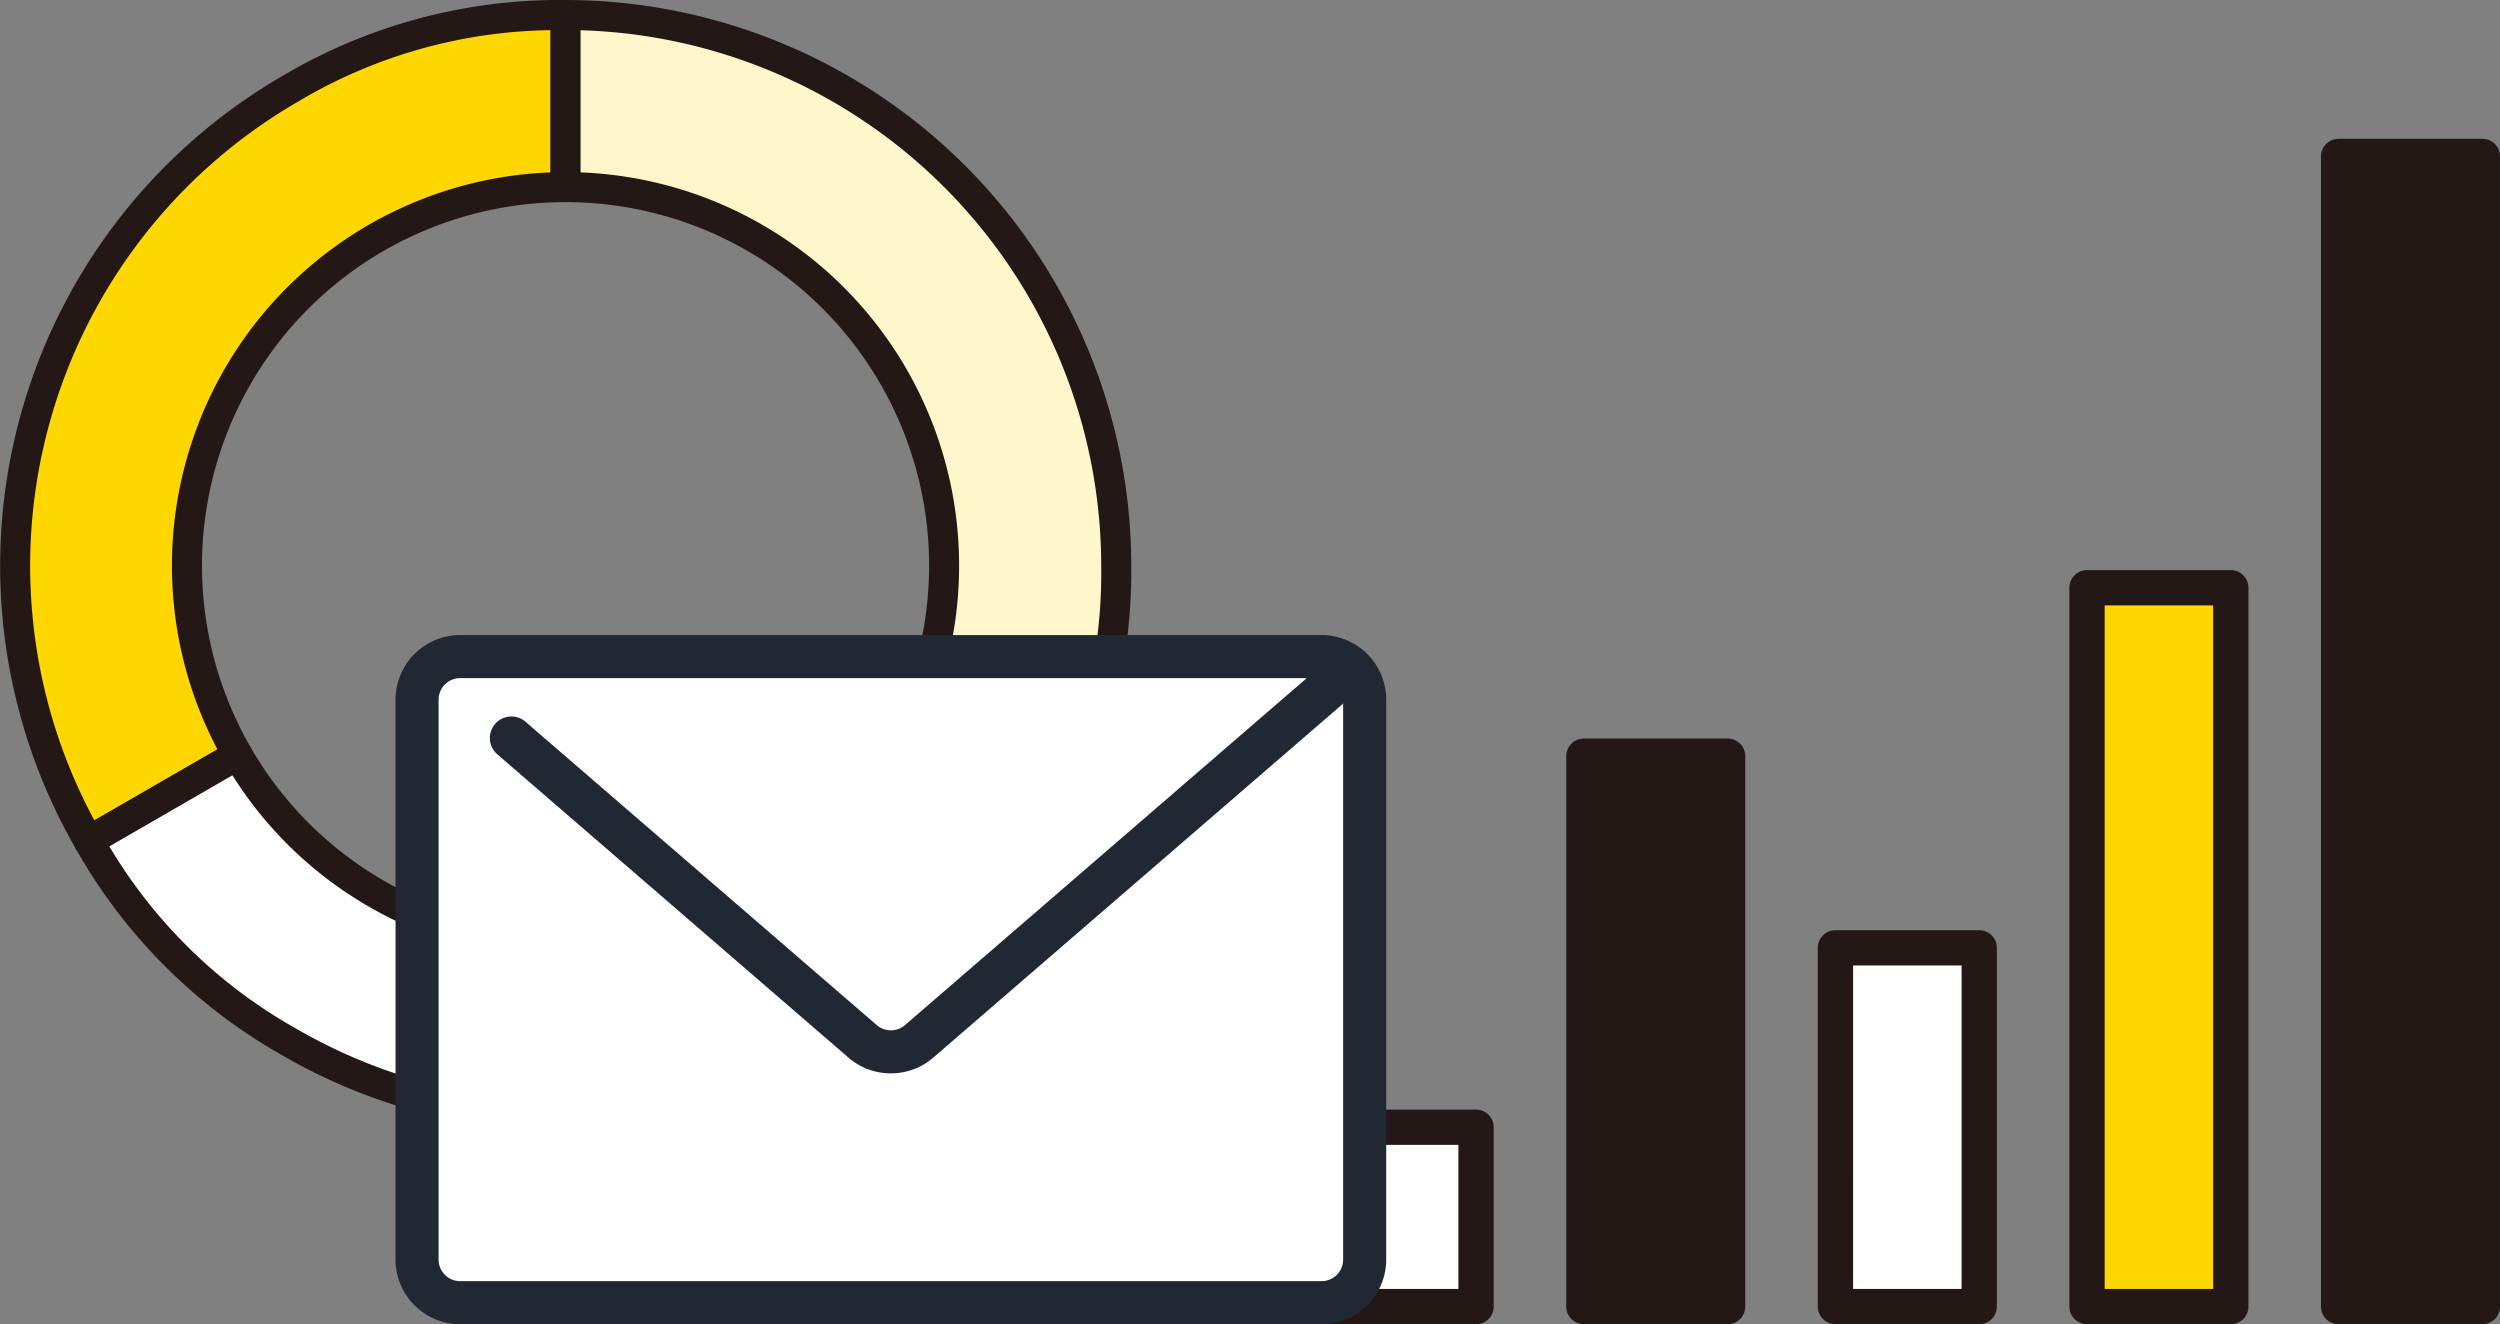 <svg xmlns="http://www.w3.org/2000/svg" xmlns:xlink="http://www.w3.org/1999/xlink" width="190.68" height="101" viewBox="0 0 190.68 101">
  <rect x="0" y="0" width="190.68" height="101" fill="#808080" stroke="none"/>
  <defs>
    <clipPath id="clip-path">
      <rect id="長方形_2416" data-name="長方形 2416" width="86.282" height="86.282" fill="none"/>
    </clipPath>
    <clipPath id="clip-path-2">
      <rect id="長方形_2422" data-name="長方形 2422" width="90.411" height="90.411" fill="none"/>
    </clipPath>
  </defs>
  <g id="グループ_1373" data-name="グループ 1373" transform="translate(-625 -2809)">
    <g id="グループ_1322" data-name="グループ 1322" transform="translate(625 2809)">
      <g id="グループ_1321" data-name="グループ 1321" clip-path="url(#clip-path)">
        <path id="パス_2982" data-name="パス 2982" d="M17.565,46.5A28.877,28.877,0,0,1,46.442,17.626h0V4.5a40.154,40.154,0,0,0-21,5.627A42,42,0,0,0,10.073,67.5l11.364-6.56A28.731,28.731,0,0,1,17.565,46.5" transform="translate(-3.309 -3.354)" fill="gold"/>
        <path id="パス_2983" data-name="パス 2983" d="M6.765,65.291a1.145,1.145,0,0,1-.993-.573A43.2,43.2,0,0,1,21.564,5.78,41.491,41.491,0,0,1,43.137,0a1.146,1.146,0,0,1,1.146,1.146V14.272a1.146,1.146,0,0,1-1.146,1.146h-.013a27.726,27.726,0,0,0-24,41.594,1.145,1.145,0,0,1-.419,1.566L7.336,65.138a1.14,1.14,0,0,1-.572.153M41.991,2.3A38.592,38.592,0,0,0,22.71,7.765,40.9,40.9,0,0,0,7.2,62.573l9.384-5.418A30.018,30.018,0,0,1,41.991,13.148Z" transform="translate(0 0)" fill="#231815"/>
        <path id="パス_2984" data-name="パス 2984" d="M62.94,240.64A28.858,28.858,0,0,1,37.934,226.2l-11.363,6.561a40.153,40.153,0,0,0,15.373,15.373,42,42,0,0,0,57.373-15.373L87.948,226.2A28.859,28.859,0,0,1,62.94,240.64" transform="translate(-19.807 -168.613)" fill="#fff"/>
        <path id="パス_2985" data-name="パス 2985" d="M59.517,251.541a42.867,42.867,0,0,1-21.5-5.772,41.49,41.49,0,0,1-15.793-15.792,1.145,1.145,0,0,1,.419-1.565l11.364-6.561a1.145,1.145,0,0,1,1.564.419,27.725,27.725,0,0,0,48.031,0,1.146,1.146,0,0,1,1.565-.419l11.369,6.564a1.145,1.145,0,0,1,.419,1.565,43.178,43.178,0,0,1-37.438,21.564M24.792,229.817a38.59,38.59,0,0,0,14.37,13.968,40.9,40.9,0,0,0,55.221-13.97l-9.391-5.422a30.013,30.013,0,0,1-50.813,0Z" transform="translate(-16.452 -165.259)" fill="#231815"/>
        <path id="パス_2986" data-name="パス 2986" d="M169.453,4.5V17.626a28.872,28.872,0,0,1,25,43.31L205.826,67.5a40.154,40.154,0,0,0,5.627-21,42,42,0,0,0-42-42" transform="translate(-126.316 -3.354)" fill="#fff7cb"/>
        <path id="パス_2987" data-name="パス 2987" d="M202.471,65.291a1.141,1.141,0,0,1-.572-.153L190.53,58.574a1.145,1.145,0,0,1-.419-1.566A27.726,27.726,0,0,0,166.1,15.417a1.146,1.146,0,0,1-1.146-1.146V1.146A1.146,1.146,0,0,1,166.1,0a43.194,43.194,0,0,1,43.145,43.145,41.49,41.49,0,0,1-5.78,21.573,1.145,1.145,0,0,1-.993.573m-9.821-8.139,9.391,5.422a38.591,38.591,0,0,0,4.912-19.429A40.9,40.9,0,0,0,167.244,2.307V13.148a30.018,30.018,0,0,1,25.405,44" transform="translate(-122.962)" fill="#231815"/>
      </g>
    </g>
    <g id="グループ_1325" data-name="グループ 1325" transform="translate(725.27 2819.589)">
      <rect id="長方形_2417" data-name="長方形 2417" width="10.965" height="87.719" transform="translate(78.1 1.346)" fill="#231815"/>
      <g id="グループ_1324" data-name="グループ 1324">
        <g id="グループ_1323" data-name="グループ 1323" clip-path="url(#clip-path-2)">
          <path id="パス_2988" data-name="パス 2988" d="M268.977,90.411H258.013a1.346,1.346,0,0,1-1.346-1.346V1.346A1.346,1.346,0,0,1,258.013,0h10.965a1.345,1.345,0,0,1,1.346,1.346V89.065a1.346,1.346,0,0,1-1.346,1.346m-9.619-2.691h8.274V2.691h-8.274Z" transform="translate(-179.912)" fill="#231815"/>
          <rect id="長方形_2418" data-name="長方形 2418" width="10.965" height="54.825" transform="translate(58.912 34.241)" fill="gold"/>
          <path id="パス_2989" data-name="パス 2989" d="M204.811,167.516H193.846a1.346,1.346,0,0,1-1.346-1.346V111.346A1.346,1.346,0,0,1,193.846,110h10.965a1.346,1.346,0,0,1,1.346,1.346V166.17a1.346,1.346,0,0,1-1.346,1.346m-9.619-2.691h8.274V112.691h-8.274Z" transform="translate(-134.934 -77.105)" fill="#231815"/>
          <rect id="長方形_2419" data-name="長方形 2419" width="10.965" height="27.36" transform="translate(39.723 61.706)" fill="#fff"/>
          <path id="パス_2990" data-name="パス 2990" d="M140.644,231.894H129.679a1.346,1.346,0,0,1-1.346-1.346v-27.36a1.346,1.346,0,0,1,1.346-1.346h10.965a1.346,1.346,0,0,1,1.346,1.346v27.36a1.346,1.346,0,0,1-1.346,1.346m-9.619-2.691H139.3V204.534h-8.274Z" transform="translate(-89.956 -141.483)" fill="#231815"/>
          <rect id="長方形_2420" data-name="長方形 2420" width="10.965" height="41.979" transform="translate(20.534 47.086)" fill="#231815"/>
          <path id="パス_2991" data-name="パス 2991" d="M76.477,197.625H65.513a1.346,1.346,0,0,1-1.346-1.346V154.3a1.346,1.346,0,0,1,1.346-1.346H76.477a1.346,1.346,0,0,1,1.346,1.346v41.98a1.346,1.346,0,0,1-1.346,1.346m-9.619-2.691h8.274V155.645H66.858Z" transform="translate(-44.978 -107.214)" fill="#231815"/>
          <rect id="長方形_2421" data-name="長方形 2421" width="10.965" height="13.679" transform="translate(1.346 75.386)" fill="#fff"/>
          <path id="パス_2992" data-name="パス 2992" d="M12.311,263.961H1.346A1.346,1.346,0,0,1,0,262.616V248.937a1.346,1.346,0,0,1,1.346-1.346H12.311a1.346,1.346,0,0,1,1.346,1.346v13.679a1.346,1.346,0,0,1-1.346,1.346M2.691,261.27h8.274V250.282H2.691Z" transform="translate(0 -173.55)" fill="#231815"/>
        </g>
      </g>
    </g>
    <g id="グループ_1320" data-name="グループ 1320" transform="translate(655.168 2857.436)">
      <path id="パス_2945" data-name="パス 2945" d="M75.24,114.895A3.27,3.27,0,0,0,72.991,114H7.285A3.293,3.293,0,0,0,4,117.285v42.709a3.285,3.285,0,0,0,3.285,3.285H72.991a3.285,3.285,0,0,0,3.285-3.285V117.285a3.273,3.273,0,0,0-1.036-2.39" transform="translate(-2.357 -112.357)" fill="#fff"/>
      <path id="パス_2946" data-name="パス 2946" d="M70.633,162.564H4.928A4.933,4.933,0,0,1,0,157.636V114.928A4.936,4.936,0,0,1,4.928,110H70.633a4.936,4.936,0,0,1,4.928,4.928v42.709a4.933,4.933,0,0,1-4.928,4.928M4.928,113.285a1.651,1.651,0,0,0-1.643,1.643v42.709a1.644,1.644,0,0,0,1.643,1.643H70.633a1.644,1.644,0,0,0,1.643-1.643V114.928a1.651,1.651,0,0,0-1.643-1.643Z" transform="translate(0 -110)" fill="#202933"/>
      <path id="パス_2947" data-name="パス 2947" d="M48.136,144.715a4.92,4.92,0,0,1-3.221-1.189L18.141,120.4a1.643,1.643,0,1,1,2.147-2.487l26.775,23.124a1.652,1.652,0,0,0,2.147,0l32.955-28.461a1.643,1.643,0,0,1,2.147,2.487L51.357,143.526a4.92,4.92,0,0,1-3.221,1.189" transform="translate(-10.356 -111.284)" fill="#202933"/>
    </g>
  </g>
</svg>
